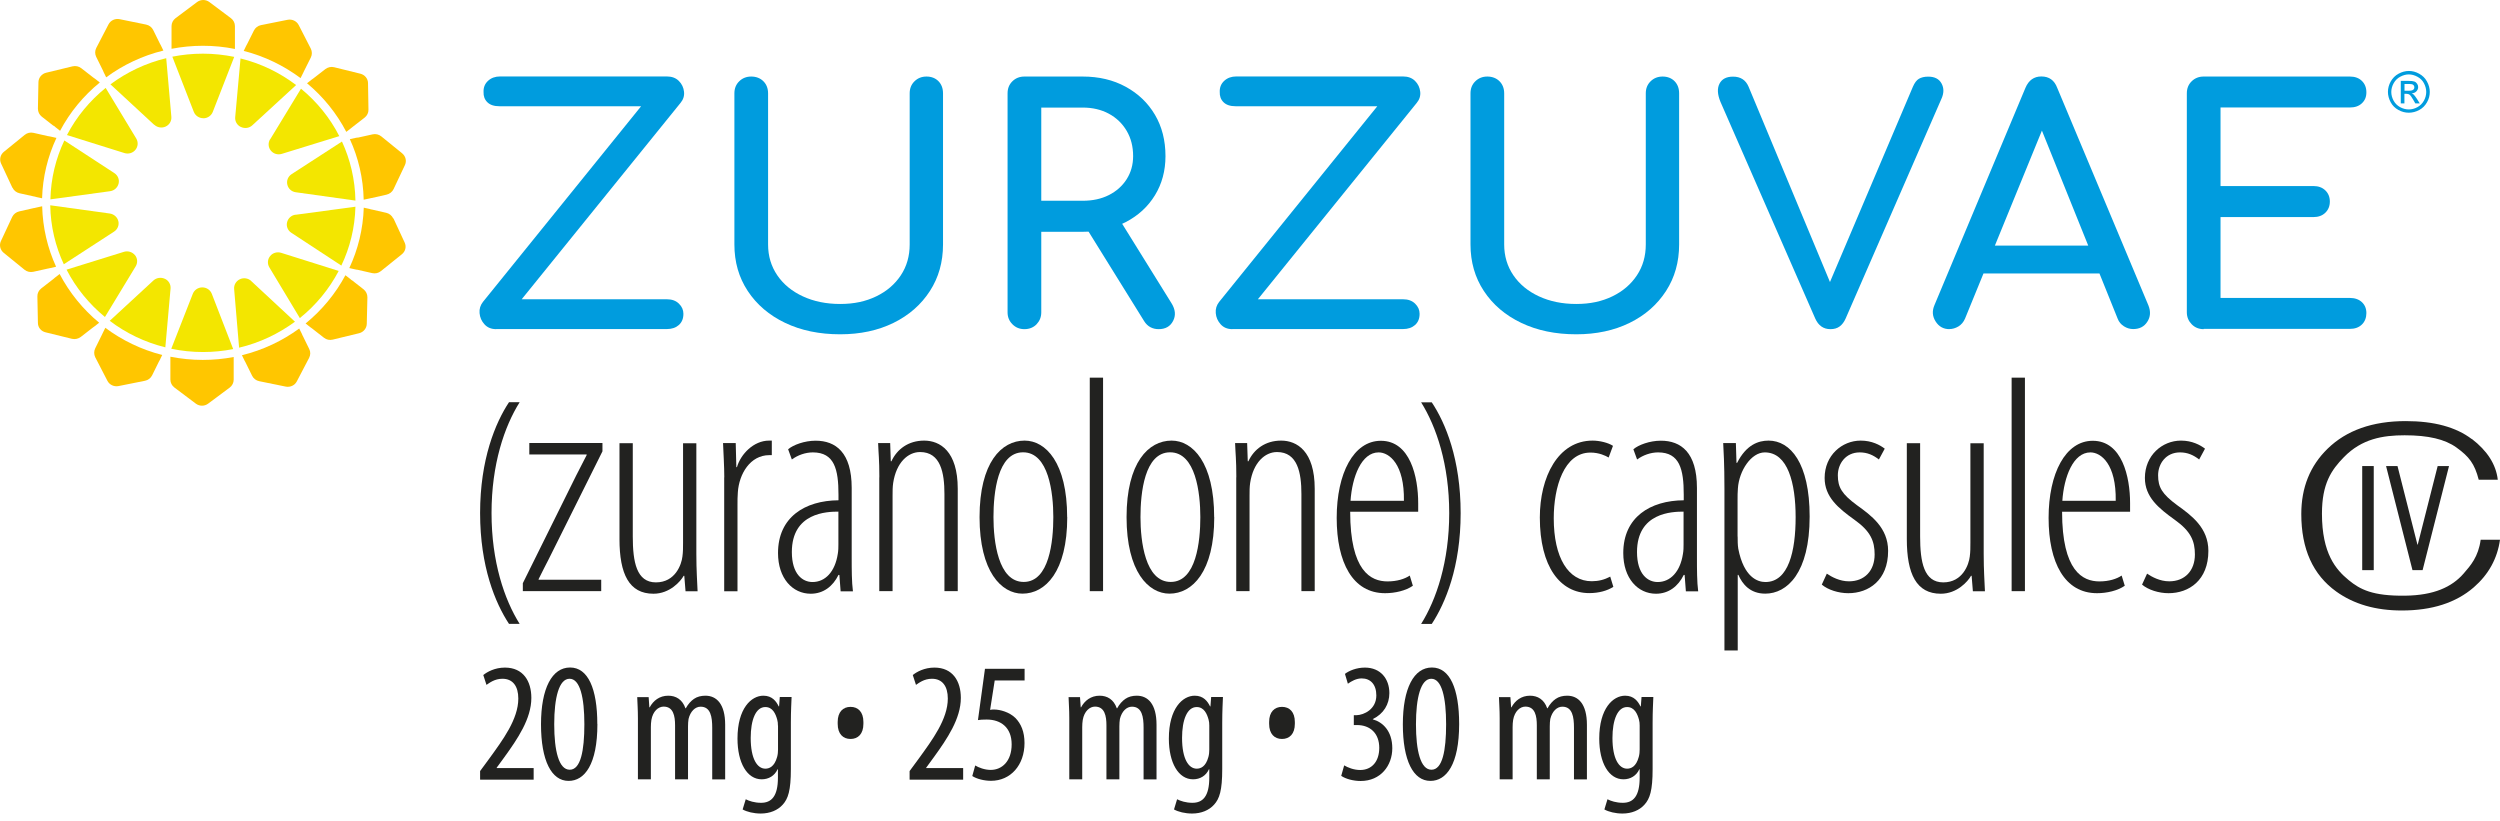 <?xml version="1.0" encoding="UTF-8"?>
<svg width="280px" height="92px" viewBox="0 0 280 92" version="1.1" xmlns="http://www.w3.org/2000/svg" xmlns:xlink="http://www.w3.org/1999/xlink">
    <title>Asset 1</title>
    <g id="Symbols" stroke="none" stroke-width="1" fill="none" fill-rule="evenodd">
        <g id="image-/-logo-zurzuvae" transform="translate(-1, 0)" fill-rule="nonzero">
            <g id="Asset-1" transform="translate(1, -0)">
                <path d="M30.255,15.613 L33.711,9.933 C35.488,11.393 36.958,13.2 38.001,15.246 L31.566,17.232 C31.119,17.371 30.622,17.232 30.334,16.865 L30.334,16.865 C30.036,16.507 30.007,16.001 30.245,15.603 L30.255,15.613 Z" id="Path" fill="#F3E600"></path>
                <path d="M12.33,21.413 C12.797,21.353 13.174,21.006 13.284,20.559 C13.393,20.112 13.204,19.645 12.807,19.387 L7.206,15.733 C6.253,17.748 5.697,19.973 5.647,22.327 L12.34,21.413 L12.33,21.413 Z" id="Path" fill="#F3E600"></path>
                <path d="M32.181,20.678 C32.281,21.125 32.658,21.472 33.125,21.532 L39.808,22.466 C39.768,20.112 39.232,17.878 38.299,15.852 L32.658,19.506 C32.261,19.764 32.072,20.231 32.181,20.678 Z" id="Path" fill="#F3E600"></path>
                <path d="M12.777,25.941 C13.174,25.683 13.363,25.216 13.254,24.769 C13.145,24.323 12.767,23.985 12.3,23.915 L5.627,22.992 C5.667,25.345 6.203,27.57 7.146,29.596 L12.777,25.941 L12.777,25.941 Z" id="Path" fill="#F3E600"></path>
                <path d="M26.114,39.089 L23.721,32.903 C23.552,32.476 23.135,32.188 22.658,32.188 C22.181,32.188 21.764,32.476 21.595,32.903 L19.182,39.06 C20.324,39.298 21.506,39.427 22.728,39.427 C23.949,39.427 25.022,39.308 26.114,39.099 L26.114,39.089 Z" id="Path" fill="#F3E600"></path>
                <path d="M26.988,14.223 C27.415,14.422 27.921,14.352 28.259,14.034 L33.165,9.526 C31.347,8.146 29.242,7.113 26.938,6.547 L26.342,13.131 C26.303,13.588 26.551,14.025 26.978,14.223 L26.988,14.223 Z" id="Path" fill="#F3E600"></path>
                <path d="M17.286,13.975 C17.623,14.293 18.14,14.372 18.557,14.173 C18.984,13.975 19.232,13.538 19.192,13.081 L18.616,6.517 C16.312,7.073 14.197,8.086 12.37,9.446 L17.276,13.985 L17.286,13.975 Z" id="Path" fill="#F3E600"></path>
                <path d="M37.921,30.341 L31.486,28.315 C31.039,28.176 30.543,28.315 30.255,28.682 C29.957,29.04 29.927,29.546 30.166,29.943 L33.582,35.624 C35.379,34.184 36.859,32.386 37.931,30.35 L37.921,30.341 Z" id="Path" fill="#F3E600"></path>
                <path d="M28.14,31.473 C27.802,31.155 27.286,31.075 26.869,31.274 C26.442,31.473 26.183,31.91 26.223,32.366 L26.779,38.94 C29.083,38.394 31.198,37.381 33.036,36.031 L28.14,31.483 L28.14,31.473 Z" id="Path" fill="#F3E600"></path>
                <path d="M15.111,28.573 C14.813,28.215 14.326,28.066 13.879,28.205 L7.454,30.201 C8.507,32.247 9.977,34.045 11.754,35.504 L15.2,29.824 C15.438,29.427 15.409,28.93 15.111,28.563 L15.111,28.573 Z" id="Path" fill="#F3E600"></path>
                <path d="M7.504,15.127 L13.939,17.143 C14.386,17.282 14.882,17.143 15.17,16.775 L15.17,16.775 C15.468,16.418 15.498,15.911 15.26,15.514 L11.834,9.844 C10.046,11.294 8.566,13.081 7.504,15.117 L7.504,15.127 Z" id="Path" fill="#F3E600"></path>
                <path d="M18.457,31.224 C18.03,31.026 17.524,31.105 17.186,31.413 L12.29,35.931 C14.108,37.312 16.223,38.335 18.517,38.901 L19.103,32.317 C19.143,31.86 18.894,31.423 18.467,31.224 L18.457,31.224 Z" id="Path" fill="#F3E600"></path>
                <path d="M22.767,13.25 L22.767,13.25 C23.244,13.25 23.661,12.962 23.83,12.535 L26.233,6.368 C25.101,6.14 23.929,6.011 22.728,6.011 C21.526,6.011 20.404,6.13 19.301,6.348 L21.705,12.525 C21.874,12.952 22.291,13.24 22.767,13.24 L22.767,13.25 Z" id="Path" fill="#F3E600"></path>
                <path d="M33.105,24.045 C32.638,24.104 32.261,24.442 32.152,24.899 C32.042,25.345 32.231,25.812 32.628,26.07 L38.229,29.745 C39.193,27.729 39.749,25.504 39.808,23.151 L33.105,24.054 L33.105,24.045 Z" id="Path" fill="#F3E600"></path>
                <path d="M40.027,15.405 C39.957,15.415 39.888,15.425 39.818,15.445 C39.788,15.445 39.49,15.524 39.183,15.584 C40.136,17.659 40.682,19.953 40.732,22.366 C41.04,22.297 41.357,22.237 41.387,22.227 C41.457,22.207 41.526,22.187 41.596,22.178 L41.635,22.178 C41.635,22.178 43.294,21.8 43.294,21.8 C43.641,21.721 43.929,21.492 44.078,21.184 L45.349,18.493 C45.568,18.036 45.439,17.5 45.042,17.173 L42.708,15.276 C42.44,15.057 42.072,14.968 41.735,15.047 L40.076,15.415 L40.037,15.415 L40.027,15.405 Z" id="Path" fill="#FFC600"></path>
                <path d="M33.661,8.751 C33.8,8.473 33.949,8.185 33.959,8.156 C33.989,8.096 34.019,8.026 34.048,7.967 L34.068,7.927 L34.813,6.438 C34.972,6.13 34.962,5.762 34.813,5.454 L33.453,2.803 C33.224,2.356 32.708,2.118 32.211,2.217 L29.232,2.813 C28.885,2.882 28.597,3.101 28.438,3.419 L27.693,4.908 L27.673,4.948 C27.643,5.008 27.603,5.067 27.574,5.127 C27.554,5.156 27.425,5.425 27.296,5.703 C29.639,6.298 31.804,7.361 33.681,8.761 L33.661,8.751 Z" id="Path" fill="#FFC600"></path>
                <path d="M11.089,36.13 C9.272,34.621 7.772,32.774 6.68,30.688 C6.421,30.887 6.173,31.075 6.143,31.105 C6.084,31.145 6.034,31.195 5.985,31.244 L5.945,31.274 L4.614,32.307 C4.336,32.525 4.177,32.853 4.187,33.201 L4.247,36.17 C4.247,36.676 4.604,37.103 5.111,37.222 L8.06,37.947 C8.408,38.027 8.765,37.947 9.043,37.739 L10.374,36.706 L10.414,36.676 C10.473,36.637 10.523,36.597 10.582,36.557 C10.612,36.537 10.851,36.339 11.099,36.15 L11.089,36.13 Z" id="Path" fill="#FFC600"></path>
                <path d="M22.718,40.311 C21.476,40.311 20.255,40.182 19.083,39.953 C19.083,40.261 19.083,40.579 19.083,40.609 C19.083,40.678 19.083,40.748 19.083,40.817 L19.083,40.857 C19.083,40.857 19.083,42.515 19.083,42.515 C19.083,42.863 19.252,43.191 19.53,43.399 L21.933,45.207 C22.34,45.514 22.906,45.514 23.313,45.207 L25.727,43.409 C26.005,43.201 26.173,42.873 26.173,42.525 L26.173,40.867 C26.173,40.867 26.173,40.827 26.173,40.827 C26.173,40.758 26.173,40.688 26.173,40.619 C26.173,40.589 26.173,40.291 26.173,39.983 C25.051,40.202 23.889,40.311 22.698,40.311 L22.718,40.311 Z" id="Path" fill="#FFC600"></path>
                <path d="M11.804,36.696 C11.665,36.984 11.516,37.262 11.506,37.302 C11.476,37.361 11.446,37.431 11.417,37.491 L11.397,37.53 L10.662,39.02 C10.513,39.328 10.513,39.695 10.662,40.003 L12.032,42.654 C12.261,43.101 12.777,43.34 13.274,43.24 L16.243,42.645 C16.59,42.575 16.878,42.357 17.037,42.039 L17.772,40.549 L17.792,40.509 C17.822,40.45 17.862,40.39 17.891,40.331 C17.911,40.301 18.04,40.033 18.169,39.755 C15.816,39.159 13.661,38.106 11.784,36.706 L11.804,36.696 Z" id="Path" fill="#FFC600"></path>
                <path d="M33.899,37.6 L33.88,37.56 C33.85,37.5 33.83,37.431 33.8,37.371 C33.78,37.342 33.651,37.073 33.512,36.795 C31.625,38.176 29.451,39.209 27.097,39.785 C27.236,40.063 27.365,40.351 27.385,40.38 C27.415,40.44 27.455,40.5 27.484,40.559 L27.504,40.599 L28.239,42.088 C28.388,42.396 28.686,42.625 29.033,42.694 L32.003,43.3 C32.509,43.399 33.016,43.161 33.244,42.714 L34.624,40.073 C34.783,39.765 34.793,39.397 34.634,39.089 L33.899,37.59 L33.899,37.6 Z" id="Path" fill="#FFC600"></path>
                <path d="M39.401,31.393 L39.361,31.363 C39.312,31.324 39.262,31.274 39.202,31.224 C39.173,31.204 38.934,31.016 38.686,30.827 C37.574,32.903 36.054,34.74 34.227,36.229 C34.475,36.428 34.724,36.627 34.754,36.646 C34.813,36.686 34.863,36.726 34.922,36.766 L34.962,36.795 L36.283,37.828 C36.561,38.047 36.918,38.126 37.266,38.037 L40.215,37.322 C40.712,37.203 41.069,36.766 41.079,36.269 L41.149,33.3 C41.149,32.952 41,32.625 40.722,32.406 L39.401,31.373 L39.401,31.393 Z" id="Path" fill="#FFC600"></path>
                <path d="M44.039,24.462 C43.89,24.144 43.602,23.915 43.264,23.836 L41.616,23.459 L41.576,23.459 C41.506,23.429 41.447,23.409 41.377,23.399 C41.347,23.399 41.05,23.329 40.742,23.26 C40.662,25.663 40.096,27.947 39.123,30.023 C39.431,30.092 39.749,30.162 39.778,30.172 C39.848,30.192 39.917,30.201 39.987,30.211 L40.027,30.211 C40.027,30.211 41.685,30.589 41.685,30.589 C42.033,30.668 42.39,30.589 42.668,30.36 L45.012,28.474 C45.409,28.156 45.538,27.62 45.32,27.163 L44.068,24.462 L44.039,24.462 Z" id="Path" fill="#FFC600"></path>
                <path d="M34.376,9.317 C36.193,10.827 37.693,12.674 38.785,14.769 C39.034,14.581 39.292,14.382 39.312,14.362 C39.371,14.322 39.421,14.273 39.471,14.233 L39.51,14.203 L40.841,13.17 C41.119,12.952 41.278,12.624 41.268,12.287 L41.218,9.317 C41.218,8.811 40.861,8.384 40.364,8.255 L37.425,7.53 C37.077,7.441 36.72,7.53 36.442,7.738 L35.111,8.771 L35.071,8.801 C35.012,8.841 34.962,8.88 34.902,8.92 C34.873,8.94 34.634,9.129 34.386,9.327 L34.376,9.317 Z" id="Path" fill="#FFC600"></path>
                <path d="M11.506,7.848 L11.526,7.887 C11.556,7.947 11.575,8.016 11.605,8.076 C11.625,8.106 11.754,8.384 11.893,8.662 C13.78,7.272 15.945,6.239 18.298,5.663 C18.159,5.385 18.02,5.097 18.011,5.067 C17.981,5.008 17.941,4.948 17.911,4.888 L17.891,4.849 L17.156,3.359 C17.008,3.051 16.71,2.823 16.362,2.753 L13.393,2.147 C12.886,2.048 12.38,2.287 12.151,2.733 L10.781,5.375 C10.622,5.683 10.622,6.05 10.771,6.358 L11.506,7.848 L11.506,7.848 Z" id="Path" fill="#FFC600"></path>
                <path d="M22.718,5.127 C23.949,5.127 25.151,5.246 26.312,5.484 C26.312,5.176 26.312,4.868 26.312,4.829 C26.312,4.759 26.312,4.69 26.312,4.62 L26.312,2.922 C26.312,2.575 26.144,2.247 25.866,2.038 L23.452,0.231 C23.045,-0.077 22.479,-0.077 22.072,0.231 L19.659,2.038 C19.381,2.247 19.212,2.575 19.212,2.922 L19.212,4.58 C19.212,4.58 19.212,4.62 19.212,4.62 C19.212,4.69 19.212,4.759 19.212,4.829 C19.212,4.859 19.212,5.166 19.212,5.464 C20.344,5.246 21.526,5.127 22.728,5.127 L22.718,5.127 Z" id="Path" fill="#FFC600"></path>
                <path d="M5.428,30.062 C5.498,30.053 5.567,30.043 5.637,30.023 C5.667,30.023 5.975,29.943 6.282,29.874 C5.329,27.798 4.783,25.504 4.723,23.101 C4.406,23.171 4.088,23.24 4.058,23.25 C3.988,23.27 3.919,23.29 3.849,23.3 L3.81,23.3 C3.81,23.3 2.151,23.677 2.151,23.677 C1.804,23.757 1.516,23.985 1.367,24.293 L0.106,26.994 C-0.113,27.451 0.016,27.987 0.413,28.315 L2.747,30.211 C3.015,30.43 3.383,30.519 3.73,30.44 L5.389,30.072 L5.428,30.072 L5.428,30.062 Z" id="Path" fill="#FFC600"></path>
                <path d="M6.014,14.074 L6.054,14.104 C6.104,14.144 6.153,14.193 6.213,14.243 C6.243,14.263 6.481,14.452 6.729,14.65 C7.832,12.565 9.351,10.728 11.178,9.238 C10.93,9.039 10.672,8.841 10.642,8.821 C10.582,8.781 10.533,8.741 10.473,8.702 L10.433,8.672 L9.103,7.639 C8.825,7.421 8.467,7.351 8.12,7.431 L5.17,8.146 C4.674,8.265 4.316,8.702 4.306,9.198 L4.247,12.167 C4.247,12.515 4.396,12.843 4.674,13.061 L5.994,14.094 L6.014,14.074 Z" id="Path" fill="#FFC600"></path>
                <path d="M1.397,21.016 C1.546,21.333 1.834,21.562 2.171,21.641 L3.83,22.009 L3.869,22.009 C3.939,22.039 4.008,22.058 4.068,22.068 C4.098,22.068 4.406,22.138 4.713,22.207 C4.783,19.804 5.349,17.52 6.322,15.445 C6.004,15.375 5.697,15.296 5.657,15.296 C5.587,15.276 5.518,15.266 5.448,15.256 L5.409,15.256 C5.409,15.256 3.75,14.879 3.75,14.879 C3.403,14.799 3.045,14.879 2.767,15.107 L0.433,17.004 C0.036,17.321 -0.093,17.868 0.125,18.324 L1.387,21.026 L1.397,21.016 Z" id="Path" fill="#FFC600"></path>
                <path d="M53.771,87.312 L53.771,86.359 L54.823,84.929 C56.293,82.893 58.051,80.56 58.051,78.236 C58.051,76.865 57.445,76.021 56.273,76.021 C55.379,76.021 54.803,76.498 54.486,76.707 L54.128,75.604 C54.565,75.247 55.429,74.77 56.551,74.77 C58.607,74.77 59.511,76.299 59.511,78.166 C59.511,80.49 57.981,82.744 56.462,84.84 L55.628,85.982 L55.628,86.021 L59.769,86.021 L59.769,87.322 L53.8,87.322 L53.771,87.312 Z" id="Path" fill="#222220"></path>
                <path d="M66.909,81.096 C66.909,85.614 65.479,87.461 63.681,87.461 C61.755,87.461 60.593,85.177 60.593,81.126 C60.593,77.074 61.834,74.76 63.85,74.76 C65.866,74.76 66.899,77.144 66.899,81.096 L66.909,81.096 Z M62.073,81.116 C62.073,84.105 62.589,86.21 63.811,86.21 C65.032,86.21 65.449,84.095 65.449,81.116 C65.449,78.137 64.972,76.021 63.791,76.021 C62.609,76.021 62.073,78.137 62.073,81.116 L62.073,81.116 Z" id="Shape" fill="#222220"></path>
                <path d="M71.447,80.46 C71.447,79.378 71.388,78.822 71.368,78.077 L72.649,78.077 L72.728,79.219 L72.768,79.219 C73.165,78.474 73.87,77.918 74.843,77.918 C75.697,77.918 76.422,78.335 76.77,79.328 L76.81,79.328 C77.058,78.871 77.386,78.504 77.723,78.276 C78.081,78.027 78.528,77.918 79.004,77.918 C80.246,77.918 81.219,78.832 81.219,81.175 L81.219,87.293 L79.769,87.293 L79.769,81.513 C79.769,80.311 79.6,79.149 78.468,79.149 C77.862,79.149 77.326,79.666 77.118,80.52 C77.078,80.768 77.058,81.056 77.058,81.354 L77.058,87.283 L75.608,87.283 L75.608,81.235 C75.608,80.202 75.419,79.14 74.327,79.14 C73.731,79.14 73.125,79.656 72.957,80.629 C72.917,80.877 72.897,81.146 72.897,81.434 L72.897,87.283 L71.447,87.283 L71.447,80.44 L71.447,80.46 Z" id="Path" fill="#222220"></path>
                <path d="M88.657,78.077 C88.637,78.722 88.577,79.547 88.577,80.957 L88.577,86.121 C88.577,88.544 88.27,89.457 87.664,90.123 C87.108,90.748 86.234,91.116 85.201,91.116 C84.417,91.116 83.652,90.927 83.175,90.659 L83.523,89.517 C83.88,89.706 84.496,89.914 85.241,89.914 C86.403,89.914 87.128,89.189 87.128,87.094 L87.128,86.161 L87.088,86.161 C86.76,86.885 86.095,87.283 85.31,87.283 C83.672,87.283 82.599,85.436 82.599,82.725 C82.599,79.328 84.148,77.918 85.499,77.918 C86.492,77.918 86.949,78.564 87.217,79.12 L87.257,79.12 L87.336,78.067 L88.647,78.067 L88.657,78.077 Z M87.128,81.265 C87.128,81.036 87.108,80.788 87.048,80.599 C86.879,79.974 86.552,79.189 85.717,79.189 C84.645,79.189 84.079,80.619 84.079,82.655 C84.079,85.018 84.824,86.091 85.717,86.091 C86.154,86.091 86.73,85.882 87.038,84.78 C87.118,84.492 87.138,84.204 87.138,83.946 L87.138,81.275 L87.128,81.265 Z" id="Shape" fill="#222220"></path>
                <path d="M101.875,87.312 L101.875,86.359 L102.927,84.929 C104.397,82.893 106.155,80.56 106.155,78.236 C106.155,76.865 105.549,76.021 104.377,76.021 C103.483,76.021 102.907,76.498 102.59,76.707 L102.232,75.604 C102.669,75.247 103.533,74.77 104.655,74.77 C106.711,74.77 107.614,76.299 107.614,78.166 C107.614,80.49 106.085,82.744 104.566,84.84 L103.732,85.982 L103.732,86.021 L107.873,86.021 L107.873,87.322 L101.904,87.322 L101.875,87.312 Z" id="Path" fill="#222220"></path>
                <path d="M114.745,76.21 L111.408,76.21 L110.892,79.507 C111.041,79.467 111.18,79.467 111.348,79.467 C112.014,79.467 113.046,79.755 113.712,80.401 C114.357,81.046 114.745,81.96 114.745,83.221 C114.745,85.684 113.195,87.451 110.991,87.451 C110.246,87.451 109.392,87.243 108.895,86.915 L109.223,85.733 C109.601,85.962 110.276,86.23 110.961,86.23 C112.222,86.23 113.305,85.257 113.305,83.37 C113.305,81.483 112.103,80.589 110.504,80.589 C110.047,80.589 109.759,80.609 109.531,80.649 L110.316,74.909 L114.755,74.909 L114.755,76.21 L114.745,76.21 Z" id="Path" fill="#222220"></path>
                <path d="M119.76,80.46 C119.76,79.378 119.7,78.822 119.68,78.077 L120.961,78.077 L121.041,79.219 L121.08,79.219 C121.478,78.474 122.183,77.918 123.156,77.918 C124.01,77.918 124.735,78.335 125.082,79.328 L125.122,79.328 C125.37,78.871 125.698,78.504 126.036,78.276 C126.393,78.027 126.84,77.918 127.317,77.918 C128.558,77.918 129.531,78.832 129.531,81.175 L129.531,87.293 L128.081,87.293 L128.081,81.513 C128.081,80.311 127.913,79.149 126.781,79.149 C126.175,79.149 125.639,79.666 125.43,80.52 C125.39,80.768 125.37,81.056 125.37,81.354 L125.37,87.283 L123.921,87.283 L123.921,81.235 C123.921,80.202 123.732,79.14 122.639,79.14 C122.044,79.14 121.438,79.656 121.269,80.629 C121.229,80.877 121.209,81.146 121.209,81.434 L121.209,87.283 L119.76,87.283 L119.76,80.44 L119.76,80.46 Z" id="Path" fill="#222220"></path>
                <path d="M136.969,78.077 C136.949,78.722 136.89,79.547 136.89,80.957 L136.89,86.121 C136.89,88.544 136.582,89.457 135.976,90.123 C135.42,90.748 134.546,91.116 133.513,91.116 C132.729,91.116 131.964,90.927 131.488,90.659 L131.835,89.517 C132.203,89.706 132.808,89.914 133.553,89.914 C134.715,89.914 135.44,89.189 135.44,87.094 L135.44,86.161 L135.4,86.161 C135.073,86.885 134.407,87.283 133.623,87.283 C131.984,87.283 130.912,85.436 130.912,82.725 C130.912,79.328 132.461,77.918 133.811,77.918 C134.804,77.918 135.261,78.564 135.529,79.12 L135.569,79.12 L135.649,78.067 L136.969,78.067 L136.969,78.077 Z M135.44,81.265 C135.44,81.036 135.42,80.788 135.361,80.599 C135.192,79.974 134.864,79.189 134.03,79.189 C132.957,79.189 132.391,80.619 132.391,82.655 C132.391,85.018 133.136,86.091 134.03,86.091 C134.467,86.091 135.043,85.882 135.341,84.78 C135.42,84.492 135.44,84.204 135.44,83.946 L135.44,81.275 L135.44,81.265 Z" id="Shape" fill="#222220"></path>
                <path d="M150.554,85.724 C150.932,85.952 151.607,86.24 152.342,86.24 C153.623,86.24 154.477,85.306 154.477,83.757 C154.477,82.139 153.464,81.205 151.975,81.205 L151.627,81.205 L151.627,80.103 L151.915,80.103 C152.789,80.083 154.149,79.418 154.149,77.888 C154.149,76.647 153.484,75.982 152.511,75.982 C151.905,75.982 151.369,76.289 150.962,76.577 L150.634,75.475 C151.091,75.118 151.935,74.77 152.868,74.77 C154.626,74.77 155.609,76.031 155.609,77.63 C155.609,78.871 154.964,79.954 153.762,80.53 L153.762,80.57 C154.864,80.877 155.937,81.87 155.937,83.807 C155.937,85.743 154.636,87.471 152.392,87.471 C151.587,87.471 150.713,87.243 150.217,86.895 L150.544,85.733 L150.554,85.724 Z" id="Path" fill="#222220"></path>
                <path d="M163.425,81.096 C163.425,85.614 161.994,87.461 160.207,87.461 C158.28,87.461 157.119,85.177 157.119,81.126 C157.119,77.074 158.36,74.76 160.376,74.76 C162.392,74.76 163.425,77.144 163.425,81.096 L163.425,81.096 Z M158.588,81.116 C158.588,84.105 159.105,86.21 160.326,86.21 C161.548,86.21 161.965,84.095 161.965,81.116 C161.965,78.137 161.488,76.021 160.306,76.021 C159.125,76.021 158.588,78.137 158.588,81.116 L158.588,81.116 Z" id="Shape" fill="#222220"></path>
                <path d="M167.963,80.46 C167.963,79.378 167.903,78.822 167.883,78.077 L169.164,78.077 L169.244,79.219 L169.284,79.219 C169.681,78.474 170.386,77.918 171.359,77.918 C172.213,77.918 172.938,78.335 173.286,79.328 L173.325,79.328 C173.574,78.871 173.901,78.504 174.239,78.276 C174.596,78.027 175.043,77.918 175.52,77.918 C176.761,77.918 177.735,78.832 177.735,81.175 L177.735,87.293 L176.285,87.293 L176.285,81.513 C176.285,80.311 176.116,79.149 174.984,79.149 C174.378,79.149 173.842,79.666 173.633,80.52 C173.593,80.768 173.574,81.056 173.574,81.354 L173.574,87.283 L172.124,87.283 L172.124,81.235 C172.124,80.202 171.935,79.14 170.843,79.14 C170.247,79.14 169.641,79.656 169.472,80.629 C169.433,80.877 169.413,81.146 169.413,81.434 L169.413,87.283 L167.963,87.283 L167.963,80.44 L167.963,80.46 Z" id="Path" fill="#222220"></path>
                <path d="M185.173,78.077 C185.153,78.722 185.093,79.547 185.093,80.957 L185.093,86.121 C185.093,88.544 184.785,89.457 184.179,90.123 C183.623,90.748 182.749,91.116 181.717,91.116 C180.932,91.116 180.168,90.927 179.691,90.659 L180.038,89.517 C180.396,89.706 181.012,89.914 181.756,89.914 C182.918,89.914 183.643,89.189 183.643,87.094 L183.643,86.161 L183.604,86.161 C183.276,86.885 182.61,87.283 181.826,87.283 C180.187,87.283 179.115,85.436 179.115,82.725 C179.115,79.328 180.664,77.918 182.015,77.918 C183.008,77.918 183.464,78.564 183.733,79.12 L183.772,79.12 L183.852,78.067 L185.163,78.067 L185.173,78.077 Z M183.643,81.265 C183.643,81.036 183.623,80.788 183.564,80.599 C183.395,79.974 183.067,79.189 182.233,79.189 C181.171,79.189 180.595,80.619 180.595,82.655 C180.595,85.018 181.339,86.091 182.233,86.091 C182.67,86.091 183.246,85.882 183.544,84.77 C183.623,84.482 183.643,84.194 183.643,83.936 L183.643,81.265 L183.643,81.265 Z" id="Shape" fill="#222220"></path>
                <path d="M93.821,81.066 L93.821,80.867 C93.821,79.725 94.427,79.169 95.261,79.169 C96.095,79.169 96.701,79.725 96.701,80.867 L96.701,81.066 C96.701,82.208 96.095,82.764 95.261,82.764 C94.427,82.764 93.821,82.208 93.821,81.066 Z" id="Path" fill="#222220"></path>
                <path d="M142.143,81.066 L142.143,80.867 C142.143,79.725 142.749,79.169 143.583,79.169 C144.417,79.169 145.023,79.725 145.023,80.867 L145.023,81.066 C145.023,82.208 144.417,82.764 143.583,82.764 C142.749,82.764 142.143,82.208 142.143,81.066 Z" id="Path" fill="#222220"></path>
                <path d="M58.2,45.048 C56.492,47.769 55.052,51.989 55.052,57.461 C55.052,62.933 56.492,67.153 58.2,69.874 L57.008,69.874 C55.479,67.551 53.771,63.479 53.771,57.461 C53.771,51.443 55.489,47.342 57.008,45.048 L58.2,45.048 Z" id="Path" fill="#222220"></path>
                <path d="M58.557,65.316 L64.535,53.25 C64.913,52.486 65.33,51.731 65.707,50.966 L65.707,50.897 L59.282,50.897 L59.282,49.616 L67.475,49.616 L67.475,50.549 L61.497,62.545 C61.119,63.31 60.702,64.065 60.325,64.859 L60.325,64.929 L67.336,64.929 L67.336,66.21 L58.557,66.21 L58.557,65.316 L58.557,65.316 Z" id="Path" fill="#222220"></path>
                <path d="M77.991,62.039 C77.991,63.906 78.091,65.187 78.13,66.22 L76.78,66.22 L76.641,64.492 L76.571,64.492 C76.224,65.118 75.012,66.498 73.185,66.498 C70.454,66.498 69.382,64.283 69.382,60.381 L69.382,49.636 L70.871,49.636 L70.871,60.073 C70.871,62.943 71.288,65.227 73.463,65.227 C75.638,65.227 76.333,63.221 76.432,62.327 C76.502,61.811 76.502,61.324 76.502,60.808 L76.502,49.646 L77.991,49.646 L77.991,62.049 L77.991,62.039 Z" id="Path" fill="#222220"></path>
                <path d="M81.12,53.459 C81.12,52.218 81.02,50.659 80.981,49.626 L82.401,49.626 L82.47,52.317 L82.54,52.317 C82.957,50.867 84.407,49.348 86.135,49.348 L86.442,49.348 L86.442,50.976 L86.164,50.976 C84.019,50.976 82.778,53.082 82.639,55.127 C82.599,55.614 82.599,56.061 82.599,56.547 L82.599,66.22 L81.11,66.22 L81.11,53.469 L81.12,53.459 Z" id="Path" fill="#222220"></path>
                <path d="M94.149,66.22 L94.01,64.393 L93.91,64.393 C93.285,65.674 92.212,66.498 90.802,66.498 C88.766,66.498 87.138,64.77 87.138,61.94 C87.138,57.928 90.146,56.061 93.91,56.031 L93.91,55.405 C93.91,52.575 93.463,50.668 91.04,50.668 C90.206,50.668 89.342,50.976 88.687,51.463 L88.27,50.321 C88.826,49.834 90.097,49.358 91.348,49.358 C93.592,49.358 95.39,50.668 95.39,54.651 L95.39,62.496 C95.39,63.707 95.39,65.187 95.529,66.23 L94.149,66.23 L94.149,66.22 Z M93.91,57.302 C92.629,57.302 88.687,57.401 88.687,61.83 C88.687,64.323 89.898,65.187 91.001,65.187 C92.421,65.187 93.523,64.045 93.831,62.039 C93.9,61.662 93.9,61.274 93.9,60.967 L93.9,57.302 L93.91,57.302 Z" id="Shape" fill="#222220"></path>
                <path d="M98.488,53.459 C98.488,51.423 98.389,50.798 98.349,49.626 L99.7,49.626 L99.769,51.662 L99.839,51.662 C100.464,50.311 101.736,49.348 103.503,49.348 C105.271,49.348 107.267,50.52 107.267,54.74 L107.267,66.21 L105.777,66.21 L105.777,55.326 C105.777,52.972 105.36,50.629 103.046,50.629 C101.696,50.629 100.385,51.801 100.037,54.085 C99.968,54.531 99.968,55.018 99.968,55.534 L99.968,66.21 L98.478,66.21 L98.478,53.459 L98.488,53.459 Z" id="Path" fill="#222220"></path>
                <path d="M119.531,57.918 C119.531,64.035 117.078,66.488 114.516,66.488 C112.163,66.488 109.71,64.035 109.71,57.918 C109.71,51.801 112.163,49.348 114.755,49.348 C117.108,49.348 119.521,51.801 119.521,57.918 L119.531,57.918 Z M111.269,57.918 C111.269,60.609 111.785,65.177 114.655,65.177 C117.525,65.177 117.972,60.619 117.972,57.918 C117.972,55.217 117.456,50.659 114.586,50.659 C111.716,50.659 111.269,55.217 111.269,57.918 L111.269,57.918 Z" id="Shape" fill="#222220"></path>
                <polygon id="Path" fill="#222220" points="122.054 42.297 123.543 42.297 123.543 66.21 122.054 66.21"></polygon>
                <path d="M135.996,57.918 C135.996,64.035 133.543,66.488 130.981,66.488 C128.628,66.488 126.175,64.035 126.175,57.918 C126.175,51.801 128.628,49.348 131.22,49.348 C133.573,49.348 135.986,51.801 135.986,57.918 L135.996,57.918 Z M127.734,57.918 C127.734,60.609 128.25,65.177 131.12,65.177 C133.99,65.177 134.437,60.619 134.437,57.918 C134.437,55.217 133.921,50.659 131.051,50.659 C128.181,50.659 127.734,55.217 127.734,57.918 L127.734,57.918 Z" id="Shape" fill="#222220"></path>
                <path d="M138.469,53.459 C138.469,51.423 138.37,50.798 138.33,49.626 L139.68,49.626 L139.75,51.662 L139.819,51.662 C140.445,50.311 141.716,49.348 143.484,49.348 C145.251,49.348 147.248,50.52 147.248,54.74 L147.248,66.21 L145.758,66.21 L145.758,55.326 C145.758,52.972 145.341,50.629 143.027,50.629 C141.676,50.629 140.366,51.801 140.018,54.085 C139.949,54.531 139.949,55.018 139.949,55.534 L139.949,66.21 L138.459,66.21 L138.459,53.459 L138.469,53.459 Z" id="Path" fill="#222220"></path>
                <path d="M151.22,57.302 C151.22,63.976 153.534,65.118 155.401,65.118 C156.473,65.118 157.337,64.839 157.893,64.462 L158.241,65.604 C157.446,66.16 156.235,66.438 155.132,66.438 C151.508,66.438 149.71,63.012 149.71,58.007 C149.71,53.002 151.607,49.368 154.656,49.368 C157.943,49.368 158.837,53.409 158.837,56.349 L158.837,57.312 L151.23,57.312 L151.22,57.302 Z M157.238,56.091 C157.307,52.009 155.609,50.668 154.408,50.668 C152.471,50.668 151.438,53.429 151.26,56.091 L157.238,56.091 L157.238,56.091 Z" id="Shape" fill="#222220"></path>
                <path d="M159.164,69.884 C160.872,67.163 162.312,62.913 162.312,57.471 C162.312,52.029 160.872,47.779 159.164,45.058 L160.356,45.058 C161.885,47.352 163.593,51.423 163.593,57.471 C163.593,63.519 161.875,67.56 160.356,69.884 L159.164,69.884 Z" id="Path" fill="#222220"></path>
                <path d="M180.684,65.733 C180.028,66.15 179.095,66.428 177.993,66.428 C174.745,66.428 172.461,63.489 172.461,57.958 C172.461,53.429 174.497,49.348 178.37,49.348 C179.165,49.348 180.128,49.586 180.654,49.934 L180.168,51.244 C179.82,51.036 179.095,50.688 178.132,50.688 C175.162,50.688 174.02,54.561 174.02,58.047 C174.02,62.466 175.649,65.098 178.271,65.098 C179.035,65.098 179.691,64.929 180.346,64.581 L180.694,65.723 L180.684,65.733 Z" id="Path" fill="#222220"></path>
                <path d="M188.817,66.22 L188.678,64.393 L188.579,64.393 C187.953,65.674 186.881,66.498 185.47,66.498 C183.435,66.498 181.806,64.77 181.806,61.94 C181.806,57.928 184.815,56.061 188.579,56.031 L188.579,55.405 C188.579,52.575 188.132,50.668 185.709,50.668 C184.875,50.668 184.021,50.976 183.355,51.463 L182.938,50.321 C183.494,49.834 184.765,49.358 186.017,49.358 C188.261,49.358 190.058,50.668 190.058,54.651 L190.058,62.496 C190.058,63.707 190.058,65.187 190.197,66.23 L188.817,66.23 L188.817,66.22 Z M188.569,57.302 C187.288,57.302 183.345,57.401 183.345,61.83 C183.345,64.323 184.557,65.187 185.659,65.187 C187.079,65.187 188.182,64.045 188.489,62.039 C188.559,61.662 188.559,61.274 188.559,60.967 L188.559,57.302 L188.569,57.302 Z" id="Shape" fill="#222220"></path>
                <path d="M193.137,54.74 C193.137,51.84 193.038,50.52 192.998,49.626 L194.418,49.626 L194.487,51.84 L194.557,51.84 C195.59,49.805 196.94,49.348 198.082,49.348 C200.505,49.348 202.68,51.84 202.68,57.848 C202.68,64.174 200.158,66.488 197.705,66.488 C196.007,66.488 195.143,65.415 194.696,64.383 L194.626,64.383 L194.626,72.853 L193.137,72.853 L193.137,54.74 L193.137,54.74 Z M194.617,60.103 C194.617,60.549 194.617,61.006 194.686,61.453 C195.312,64.671 196.861,65.187 197.725,65.187 C200.317,65.187 201.111,61.731 201.111,57.928 C201.111,54.124 200.247,50.668 197.655,50.668 C196.136,50.668 194.785,52.704 194.646,54.68 C194.607,55.127 194.607,55.544 194.607,55.991 L194.607,60.103 L194.617,60.103 Z" id="Shape" fill="#222220"></path>
                <path d="M204.597,64.244 C205.153,64.621 206.047,65.108 207.089,65.108 C208.817,65.108 209.959,63.936 209.959,62.099 C209.959,60.609 209.512,59.507 207.715,58.226 C205.888,56.915 204.359,55.664 204.359,53.528 C204.359,51.006 206.295,49.348 208.4,49.348 C209.642,49.348 210.545,49.834 211.091,50.251 L210.436,51.463 C209.81,50.976 209.155,50.668 208.291,50.668 C206.702,50.668 205.838,51.95 205.838,53.231 C205.838,54.581 206.285,55.336 207.983,56.587 C209.572,57.729 211.469,59.11 211.469,61.701 C211.469,64.988 209.294,66.438 207.01,66.438 C205.908,66.438 204.726,66.061 204.041,65.475 L204.597,64.263 L204.597,64.244 Z" id="Path" fill="#222220"></path>
                <path d="M222.174,62.039 C222.174,63.906 222.273,65.187 222.313,66.22 L220.962,66.22 L220.823,64.492 L220.754,64.492 C220.406,65.118 219.195,66.498 217.368,66.498 C214.637,66.498 213.564,64.283 213.564,60.381 L213.564,49.636 L215.054,49.636 L215.054,60.073 C215.054,62.943 215.471,65.227 217.646,65.227 C219.82,65.227 220.516,63.221 220.615,62.327 C220.684,61.811 220.684,61.324 220.684,60.808 L220.684,49.646 L222.174,49.646 L222.174,62.049 L222.174,62.039 Z" id="Path" fill="#222220"></path>
                <polygon id="Path" fill="#222220" points="225.302 42.297 226.792 42.297 226.792 66.21 225.302 66.21"></polygon>
                <path d="M230.953,57.302 C230.953,63.976 233.267,65.118 235.133,65.118 C236.206,65.118 237.07,64.839 237.626,64.462 L237.974,65.604 C237.179,66.16 235.968,66.438 234.865,66.438 C231.241,66.438 229.443,63.012 229.443,58.007 C229.443,53.002 231.34,49.368 234.389,49.368 C237.676,49.368 238.569,53.409 238.569,56.349 L238.569,57.312 L230.963,57.312 L230.953,57.302 Z M236.961,56.091 C237.03,52.009 235.332,50.668 234.13,50.668 C232.194,50.668 231.161,53.429 230.982,56.091 L236.961,56.091 L236.961,56.091 Z" id="Shape" fill="#222220"></path>
                <path d="M240.466,64.244 C241.022,64.621 241.916,65.108 242.959,65.108 C244.687,65.108 245.829,63.936 245.829,62.099 C245.829,60.609 245.382,59.507 243.584,58.226 C241.757,56.915 240.228,55.664 240.228,53.528 C240.228,51.006 242.164,49.348 244.27,49.348 C245.511,49.348 246.415,49.834 246.961,50.251 L246.305,51.463 C245.68,50.976 245.024,50.668 244.16,50.668 C242.572,50.668 241.708,51.95 241.708,53.231 C241.708,54.581 242.154,55.336 243.853,56.587 C245.441,57.729 247.338,59.11 247.338,61.701 C247.338,64.988 245.163,66.438 242.879,66.438 C241.777,66.438 240.595,66.061 239.91,65.475 L240.466,64.263 L240.466,64.244 Z" id="Path" fill="#222220"></path>
                <path d="M276.832,49.149 C278.58,50.49 279.553,52.019 279.752,53.727 L277.617,53.727 C277.15,51.93 276.544,51.145 275.124,50.122 C273.833,49.189 271.966,48.752 269.315,48.752 C266.862,48.752 264.528,49.149 262.532,51.185 C261.102,52.645 260.059,54.174 260.059,57.531 C260.059,61.999 261.618,63.797 263.058,64.978 C264.32,66.011 265.72,66.766 269.384,66.716 C272.572,66.677 274.598,65.763 275.928,64.234 C276.703,63.34 277.577,62.367 277.835,60.45 L280,60.45 C279.702,62.565 278.719,64.343 277.061,65.783 C275.064,67.511 272.383,68.375 268.997,68.375 C266.077,68.375 263.634,67.67 261.658,66.25 C259.046,64.373 257.745,61.483 257.745,57.57 C257.745,54.601 258.729,52.168 260.685,50.261 C262.8,48.196 265.72,47.163 269.444,47.163 C272.622,47.163 275.084,47.838 276.842,49.179" id="Path" fill="#222220"></path>
                <polygon id="Path" fill="#222220" points="265.859 52.198 265.859 63.856 264.568 63.856 264.568 52.198 265.859 52.198"></polygon>
                <polygon id="Path" fill="#222220" points="268.52 52.198 270.755 61.006 270.784 61.006 273.019 52.198 274.29 52.198 271.331 63.856 270.198 63.856 267.239 52.198 268.51 52.198"></polygon>
                <path d="M55.578,36.865 C55.022,36.865 54.585,36.686 54.257,36.319 C53.93,35.961 53.751,35.544 53.711,35.067 C53.671,34.601 53.8,34.184 54.088,33.816 L71.805,11.899 L55.936,11.899 C55.33,11.899 54.883,11.75 54.575,11.443 C54.277,11.145 54.138,10.757 54.158,10.301 C54.138,9.794 54.307,9.377 54.664,9.049 C55.022,8.722 55.469,8.563 56.005,8.563 L74.694,8.563 C75.251,8.563 75.697,8.731 76.035,9.069 C76.373,9.407 76.561,9.814 76.611,10.281 C76.661,10.747 76.522,11.164 76.214,11.532 L58.428,33.518 L74.694,33.518 C75.251,33.518 75.697,33.677 76.035,34.005 C76.373,34.333 76.542,34.71 76.542,35.147 C76.542,35.683 76.373,36.09 76.035,36.398 C75.697,36.696 75.251,36.855 74.694,36.855 L55.568,36.855 L55.578,36.865 Z" id="Path" fill="#009CDE"></path>
                <path d="M94.089,37.441 C91.775,37.441 89.719,37.014 87.932,36.16 C86.144,35.306 84.754,34.114 83.751,32.595 C82.748,31.075 82.252,29.338 82.252,27.381 L82.252,10.459 C82.252,9.903 82.43,9.456 82.798,9.099 C83.155,8.751 83.602,8.573 84.138,8.573 C84.675,8.573 85.151,8.751 85.499,9.099 C85.847,9.446 86.025,9.903 86.025,10.459 L86.025,27.381 C86.025,28.682 86.373,29.834 87.058,30.837 C87.743,31.84 88.697,32.625 89.918,33.191 C91.14,33.757 92.53,34.045 94.099,34.045 C95.668,34.045 96.969,33.757 98.141,33.191 C99.312,32.625 100.226,31.84 100.891,30.837 C101.557,29.834 101.884,28.682 101.884,27.381 L101.884,10.459 C101.884,9.903 102.063,9.456 102.431,9.099 C102.788,8.751 103.235,8.573 103.771,8.573 C104.308,8.573 104.774,8.751 105.112,9.099 C105.45,9.446 105.618,9.903 105.618,10.459 L105.618,27.381 C105.618,29.338 105.132,31.075 104.149,32.595 C103.166,34.114 101.815,35.306 100.077,36.16 C98.339,37.014 96.343,37.441 94.099,37.441 L94.089,37.441 Z" id="Path" fill="#009CDE"></path>
                <path d="M114.735,36.865 C114.198,36.865 113.761,36.686 113.394,36.319 C113.027,35.951 112.848,35.514 112.848,34.978 L112.848,10.459 C112.848,9.903 113.027,9.456 113.394,9.099 C113.752,8.751 114.198,8.573 114.735,8.573 L121.259,8.573 C123.066,8.573 124.675,8.95 126.075,9.715 C127.476,10.479 128.568,11.522 129.353,12.853 C130.137,14.183 130.534,15.723 130.534,17.49 C130.534,19.129 130.137,20.589 129.353,21.87 C128.568,23.151 127.476,24.154 126.075,24.879 C124.675,25.604 123.066,25.961 121.259,25.961 L116.622,25.961 L116.622,34.978 C116.622,35.514 116.443,35.951 116.095,36.319 C115.748,36.676 115.291,36.865 114.735,36.865 Z M116.622,22.485 L121.259,22.485 C122.371,22.485 123.345,22.277 124.189,21.85 C125.033,21.423 125.698,20.837 126.185,20.072 C126.671,19.308 126.91,18.444 126.91,17.48 C126.91,16.418 126.671,15.474 126.185,14.65 C125.698,13.826 125.033,13.19 124.189,12.734 C123.345,12.277 122.361,12.048 121.259,12.048 L116.622,12.048 L116.622,22.485 Z M129.77,36.865 C129.432,36.865 129.124,36.795 128.846,36.646 C128.568,36.497 128.33,36.269 128.141,35.961 L121.617,25.455 L125.271,24.402 L131.21,33.965 C131.647,34.67 131.706,35.326 131.388,35.941 C131.071,36.557 130.534,36.865 129.76,36.865 L129.77,36.865 Z" id="Shape" fill="#009CDE"></path>
                <path d="M138.032,36.865 C137.476,36.865 137.039,36.686 136.711,36.319 C136.383,35.951 136.205,35.544 136.165,35.067 C136.125,34.601 136.254,34.184 136.542,33.816 L154.259,11.899 L138.389,11.899 C137.784,11.899 137.337,11.75 137.029,11.443 C136.731,11.145 136.592,10.757 136.612,10.301 C136.592,9.794 136.761,9.377 137.118,9.049 C137.476,8.722 137.923,8.563 138.459,8.563 L157.148,8.563 C157.704,8.563 158.151,8.731 158.489,9.069 C158.827,9.407 159.015,9.814 159.065,10.281 C159.115,10.747 158.976,11.164 158.668,11.532 L140.882,33.518 L157.148,33.518 C157.704,33.518 158.151,33.677 158.489,34.005 C158.827,34.333 158.995,34.71 158.995,35.147 C158.995,35.683 158.827,36.09 158.489,36.398 C158.151,36.696 157.704,36.855 157.148,36.855 L138.022,36.855 L138.032,36.865 Z" id="Path" fill="#009CDE"></path>
                <path d="M176.533,37.441 C174.209,37.441 172.163,37.014 170.376,36.16 C168.588,35.306 167.198,34.114 166.195,32.595 C165.192,31.075 164.696,29.338 164.696,27.381 L164.696,10.459 C164.696,9.903 164.874,9.456 165.242,9.099 C165.599,8.751 166.046,8.573 166.582,8.573 C167.119,8.573 167.595,8.751 167.943,9.099 C168.291,9.446 168.469,9.903 168.469,10.459 L168.469,27.381 C168.469,28.682 168.817,29.834 169.502,30.837 C170.187,31.84 171.141,32.625 172.362,33.191 C173.584,33.757 174.974,34.045 176.543,34.045 C178.112,34.045 179.413,33.757 180.585,33.191 C181.756,32.625 182.67,31.84 183.335,30.837 C184.001,29.834 184.328,28.682 184.328,27.381 L184.328,10.459 C184.328,9.903 184.507,9.456 184.875,9.099 C185.232,8.751 185.679,8.573 186.215,8.573 C186.752,8.573 187.218,8.751 187.556,9.099 C187.894,9.446 188.062,9.903 188.062,10.459 L188.062,27.381 C188.062,29.338 187.576,31.075 186.593,32.595 C185.609,34.114 184.259,35.306 182.521,36.16 C180.783,37.014 178.787,37.441 176.543,37.441 L176.533,37.441 Z" id="Path" fill="#009CDE"></path>
                <path d="M205.004,36.865 C204.229,36.865 203.663,36.468 203.306,35.673 L192.69,11.403 C192.352,10.579 192.313,9.903 192.581,9.377 C192.849,8.851 193.355,8.583 194.1,8.583 C194.944,8.583 195.52,8.96 195.838,9.705 L205.153,32.059 L204.756,32.059 L214.249,9.705 C214.438,9.268 214.666,8.97 214.925,8.821 C215.183,8.672 215.521,8.583 215.957,8.583 C216.682,8.583 217.179,8.841 217.457,9.357 C217.735,9.874 217.725,10.449 217.437,11.075 L206.712,35.673 C206.543,36.061 206.315,36.358 206.047,36.557 C205.769,36.766 205.421,36.865 205.014,36.865 L205.004,36.865 Z" id="Path" fill="#009CDE"></path>
                <path d="M218.341,36.865 C217.666,36.865 217.149,36.577 216.782,35.991 C216.414,35.405 216.384,34.799 216.672,34.144 L226.851,9.834 C227.209,8.99 227.805,8.563 228.629,8.563 C229.503,8.563 230.089,8.99 230.407,9.834 L240.625,34.213 C240.893,34.889 240.854,35.495 240.496,36.041 C240.148,36.587 239.622,36.855 238.917,36.855 C238.56,36.855 238.212,36.756 237.884,36.547 C237.557,36.339 237.318,36.061 237.179,35.693 L228.192,13.379 L229.205,13.379 L220.079,35.693 C219.91,36.08 219.662,36.368 219.334,36.567 C219.006,36.756 218.678,36.855 218.341,36.855 L218.341,36.865 Z M220.257,30.629 L221.707,27.51 L235.908,27.51 L237.358,30.629 L220.257,30.629 L220.257,30.629 Z" id="Shape" fill="#009CDE"></path>
                <path d="M246.812,36.865 C246.276,36.865 245.829,36.686 245.471,36.319 C245.114,35.951 244.925,35.514 244.925,34.978 L244.925,10.459 C244.925,9.903 245.104,9.456 245.471,9.099 C245.829,8.751 246.276,8.573 246.812,8.573 L263.187,8.573 C263.744,8.573 264.19,8.731 264.528,9.059 C264.866,9.387 265.035,9.814 265.035,10.34 C265.035,10.867 264.866,11.254 264.528,11.572 C264.19,11.889 263.744,12.038 263.187,12.038 L248.699,12.038 L248.699,20.837 L259.096,20.837 C259.652,20.837 260.099,20.996 260.437,21.324 C260.774,21.651 260.943,22.068 260.943,22.575 C260.943,23.081 260.774,23.498 260.437,23.826 C260.099,24.154 259.652,24.313 259.096,24.313 L248.699,24.313 L248.699,33.369 L263.187,33.369 C263.744,33.369 264.19,33.528 264.528,33.836 C264.866,34.154 265.035,34.561 265.035,35.067 C265.035,35.574 264.866,36.031 264.528,36.349 C264.19,36.676 263.744,36.835 263.187,36.835 L246.812,36.835 L246.812,36.865 Z" id="Path" fill="#009CDE"></path>
                <path d="M269.791,7.947 C270.189,7.947 270.566,8.046 270.943,8.255 C271.321,8.463 271.609,8.741 271.817,9.119 C272.026,9.496 272.135,9.883 272.135,10.291 C272.135,10.698 272.036,11.085 271.827,11.452 C271.619,11.82 271.331,12.118 270.963,12.316 C270.596,12.515 270.198,12.624 269.791,12.624 C269.384,12.624 268.997,12.525 268.62,12.316 C268.242,12.108 267.954,11.82 267.756,11.452 C267.557,11.085 267.448,10.688 267.448,10.291 C267.448,9.893 267.557,9.486 267.765,9.119 C267.974,8.751 268.272,8.453 268.639,8.255 C269.007,8.056 269.394,7.947 269.791,7.947 Z M269.791,8.334 C269.464,8.334 269.146,8.424 268.828,8.592 C268.51,8.761 268.272,9 268.093,9.317 C267.914,9.635 267.825,9.963 267.825,10.301 C267.825,10.638 267.914,10.966 268.083,11.274 C268.252,11.582 268.5,11.83 268.808,11.999 C269.116,12.167 269.444,12.257 269.781,12.257 C270.119,12.257 270.447,12.167 270.755,11.999 C271.062,11.83 271.311,11.582 271.48,11.274 C271.648,10.966 271.738,10.638 271.738,10.301 C271.738,9.963 271.648,9.635 271.48,9.317 C271.311,9 271.062,8.761 270.745,8.592 C270.427,8.424 270.109,8.334 269.781,8.334 L269.791,8.334 Z M268.888,11.582 L268.888,9.059 L269.752,9.059 C270.05,9.059 270.258,9.079 270.397,9.129 C270.536,9.178 270.635,9.258 270.715,9.377 C270.794,9.496 270.834,9.615 270.834,9.744 C270.834,9.933 270.765,10.092 270.635,10.231 C270.506,10.37 270.328,10.44 270.109,10.459 C270.198,10.499 270.268,10.539 270.328,10.589 C270.427,10.688 270.556,10.857 270.705,11.085 L271.013,11.582 L270.516,11.582 L270.288,11.184 C270.109,10.867 269.97,10.678 269.861,10.598 C269.781,10.539 269.682,10.509 269.533,10.509 L269.295,10.509 L269.295,11.582 L268.888,11.582 L268.888,11.582 Z M269.295,10.162 L269.791,10.162 C270.03,10.162 270.189,10.122 270.278,10.052 C270.367,9.983 270.407,9.893 270.407,9.774 C270.407,9.695 270.387,9.635 270.347,9.576 C270.308,9.516 270.248,9.476 270.179,9.446 C270.109,9.417 269.97,9.407 269.771,9.407 L269.305,9.407 L269.305,10.171 L269.295,10.162 Z" id="Shape" fill="#009CDE"></path>
            </g>
        </g>
    </g>
</svg>